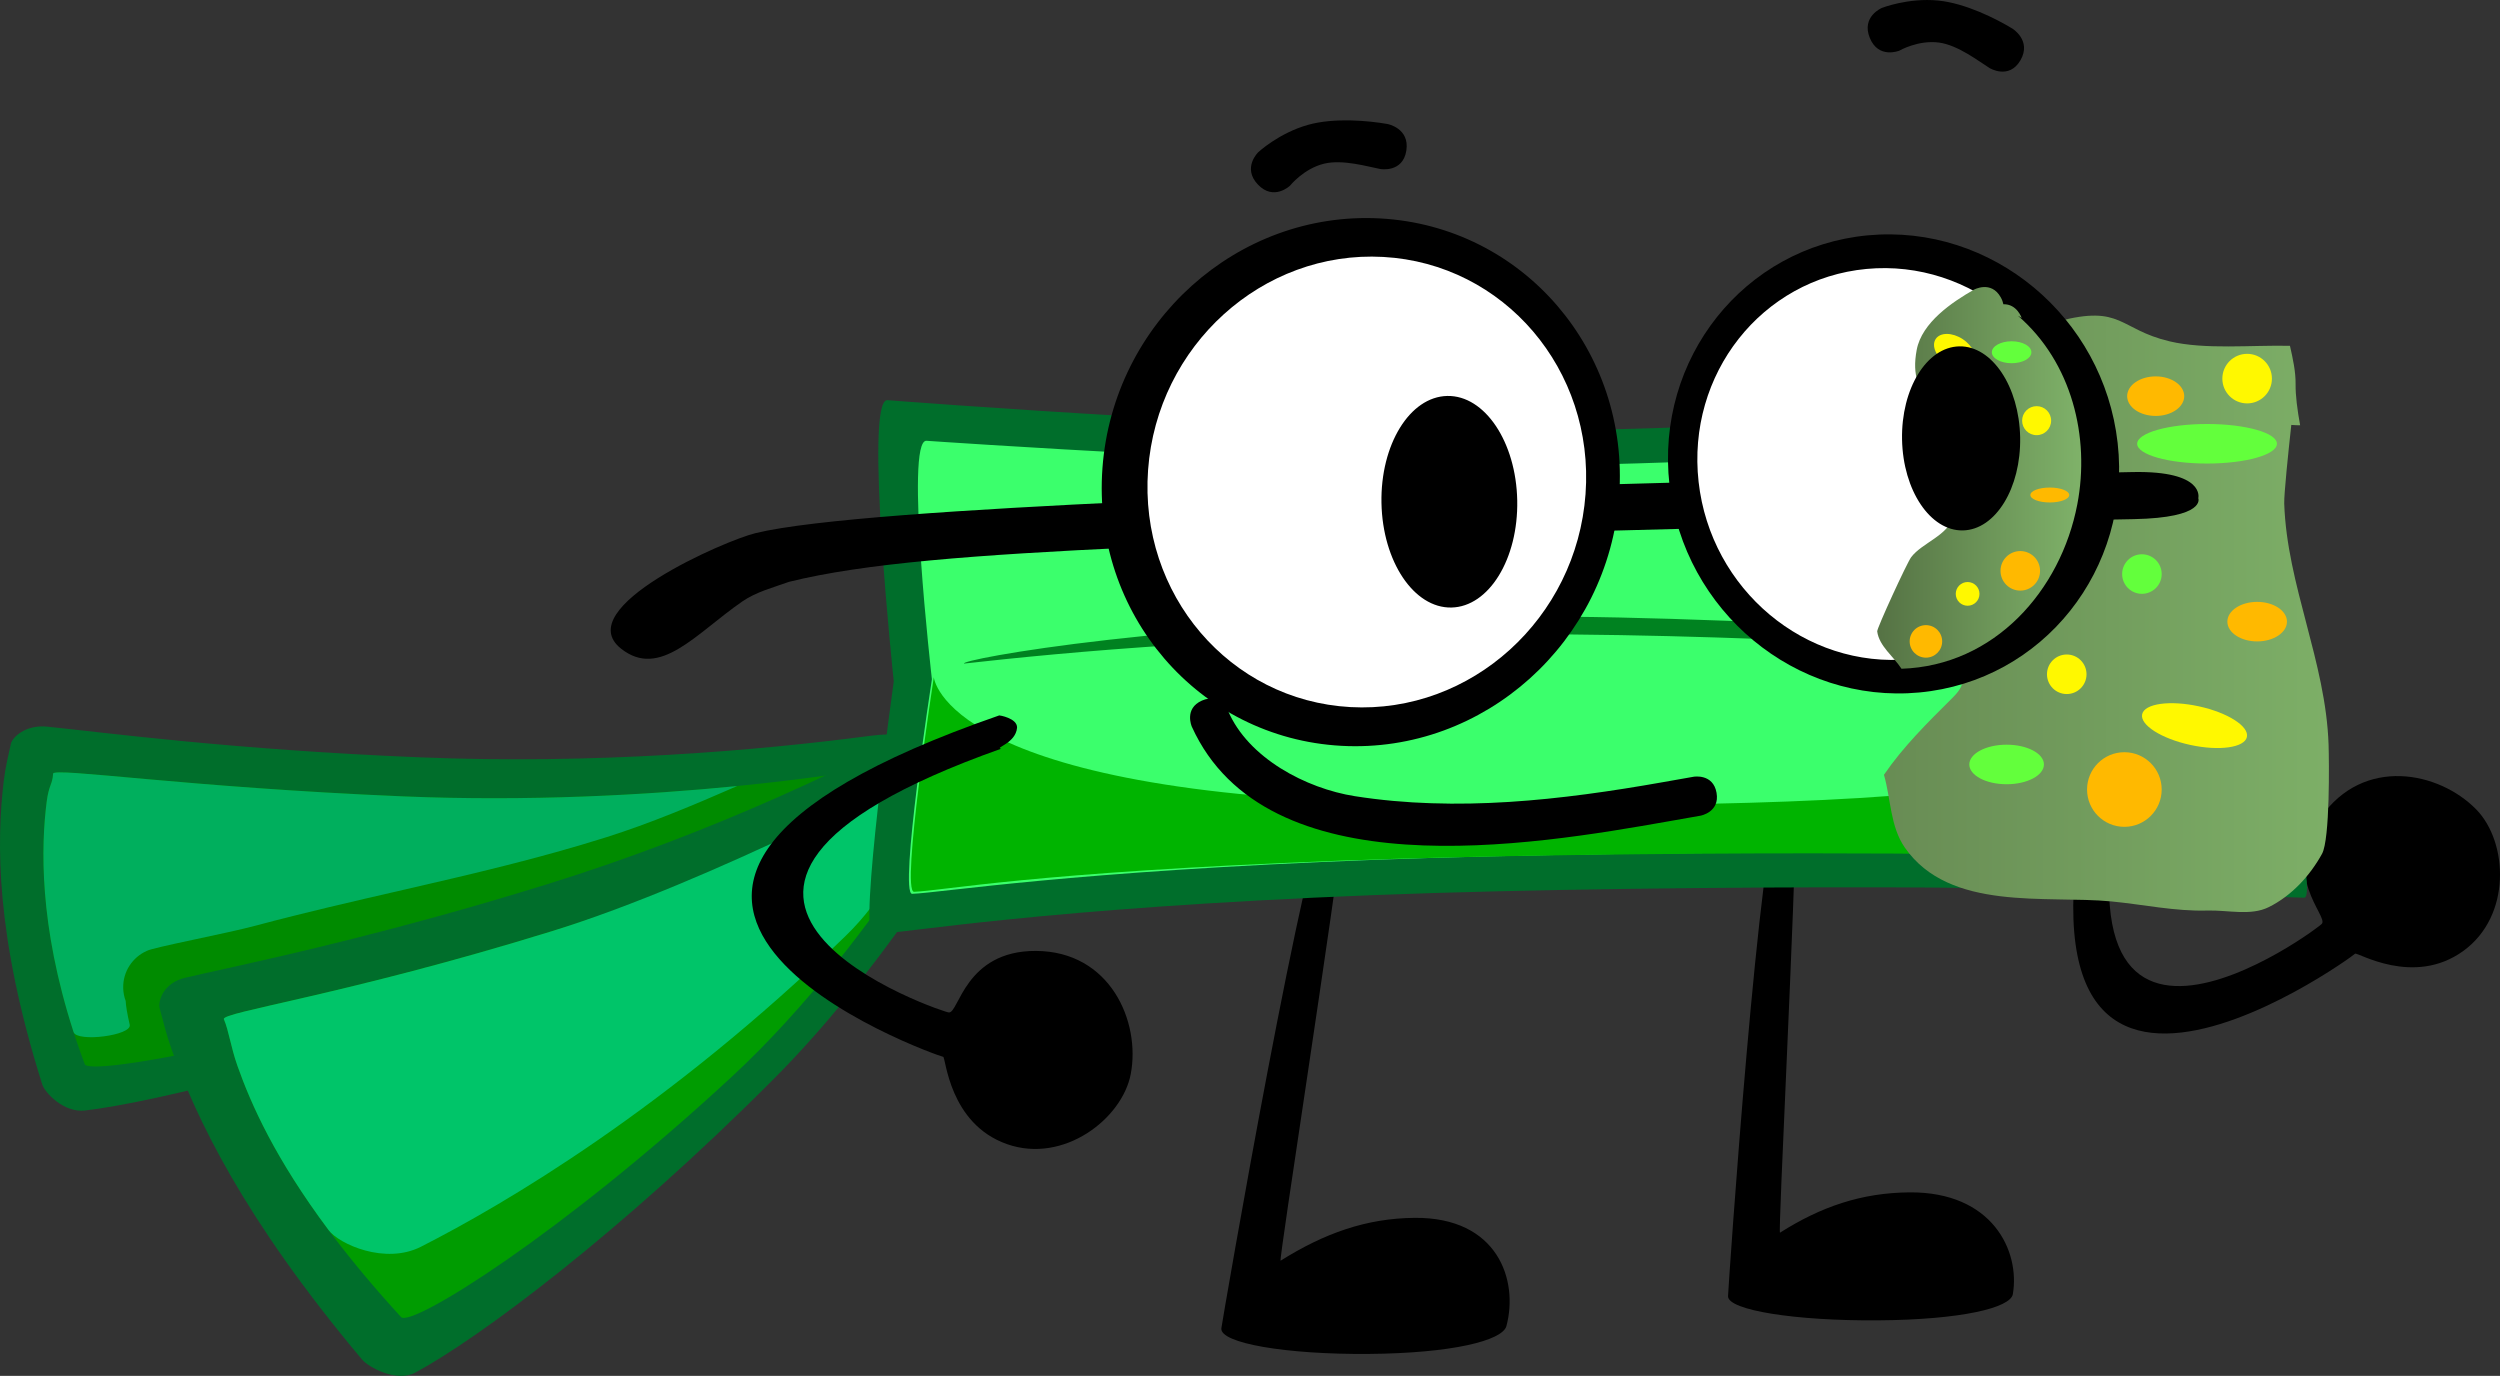 <svg version="1.1" xmlns="http://www.w3.org/2000/svg" xmlns:xlink="http://www.w3.org/1999/xlink" width="158.049" height="86.981" viewBox="0,0,158.049,86.981"><rect x="0" y="0" width="158.049" height="86.981" fill="#333333" stroke="none"/><defs><linearGradient x1="280.08" y1="175.317" x2="308.209" y2="175.317" gradientUnits="userSpaceOnUse" id="color-1"><stop offset="0" stop-color="#688c54"/><stop offset="1" stop-color="#7daf67"/></linearGradient><linearGradient x1="279.652" y1="166.721" x2="292.553" y2="166.721" gradientUnits="userSpaceOnUse" id="color-2"><stop offset="0" stop-color="#557244"/><stop offset="1" stop-color="#7fb269"/></linearGradient></defs><g transform="translate(-160.976,-136.509)"><g data-paper-data="{&quot;isPaintingLayer&quot;:true}" fill-rule="nonzero" stroke="none" stroke-linejoin="miter" stroke-miterlimit="10" stroke-dasharray="" stroke-dashoffset="0" style="mix-blend-mode: normal"><g data-paper-data="{&quot;index&quot;:null}" stroke-width="0" stroke-linecap="round"><path d="M215.971,183.03c3.291,-0.434 5.895,0.593 1.913,3.284c-5.493,3.712 -14.109,8.866 -22.645,12.109c-13.156,4.997 -24.312,7.743 -28.878,8.291c-1.355,0.163 -2.552,-1.136 -2.712,-1.643c-2.984,-9.45 -2.886,-15.393 -2.437,-19.183c0.108,-0.913 0.306,-1.68 0.451,-2.353c0.086,-0.4 0.906,-1.229 2.312,-1.086c3.606,0.367 11.681,1.454 23.554,1.939c11.035,0.451 21.273,-0.412 28.443,-1.358z" fill="#006e2b"/><path d="M216.479,185.027c1.032,-0.181 -11.371,8.322 -23.593,12.508c-14.159,4.85 -26.275,6.995 -26.551,6.254c-2.941,-7.873 -2.793,-13.549 -2.411,-16.578c0.139,-1.104 0.371,-1.095 0.408,-1.792c0.022,-0.417 8.386,0.859 22.104,1.435c13.384,0.562 25.347,-1.004 30.043,-1.828z" fill="#008b00"/><path d="M168.764,198.962c0.006,0.291 0.061,0.57 0.158,0.828c0.005,0.26 0.095,0.806 0.254,1.504c0.155,0.678 -3.336,1.123 -3.549,0.463c-2.205,-6.822 -2.051,-11.785 -1.703,-14.546c0.139,-1.104 0.371,-1.095 0.408,-1.792c0.022,-0.417 8.386,0.859 22.104,1.435c7.962,0.334 15.421,-0.084 21.147,-0.652c-2.746,1.198 -5.505,2.361 -8.28,3.237c-4.232,1.336 -8.509,2.332 -12.79,3.318c-3.122,0.719 -6.247,1.432 -9.359,2.267c-1.908,0.512 -6.542,1.382 -6.907,1.604c-0.89,0.397 -1.502,1.297 -1.482,2.333z" fill="#00af5d"/></g><g data-paper-data="{&quot;index&quot;:null}" stroke-width="0" stroke-linecap="round"><g data-paper-data="{&quot;index&quot;:null}"><path d="M224.877,184.146c-3.233,5.805 -8.644,14.201 -14.951,20.539c-9.722,9.769 -18.722,16.468 -22.699,18.599c-1.18,0.632 -2.955,-0.341 -3.362,-0.825c-7.582,-9.023 -10.511,-15.368 -12.017,-19.545c-0.363,-1.006 -0.568,-1.888 -0.775,-2.651c-0.123,-0.454 0.22,-1.613 1.602,-1.938c2.767,-0.65 8.291,-1.757 15.957,-3.88c2.161,-0.598 4.492,-1.277 6.979,-2.05c10.513,-3.264 19.615,-7.652 25.816,-11.089c2.846,-1.577 5.795,-1.37 3.451,2.839z" fill="#006e2b"/><path d="M222.914,183.255c0.87,-0.542 -6.368,12.694 -15.632,21.285c-10.731,9.953 -20.319,15.925 -20.953,15.232c-6.741,-7.364 -9.155,-12.525 -10.338,-15.871c-0.431,-1.219 -0.542,-2.206 -0.861,-2.959c-0.191,-0.45 7.639,-1.517 20.715,-5.558c12.758,-3.942 23.112,-9.662 27.069,-12.13z" fill="#009c01"/></g><path d="M175.991,203.902c-0.431,-1.219 -0.542,-2.206 -0.861,-2.959c-0.191,-0.45 7.639,-1.517 20.715,-5.558c10.191,-3.149 23.523,-10.326 23.464,-10.238c-0.028,0.042 0.032,5.772 -4.891,10.548c-11.251,10.914 -21.569,16.954 -26.83,19.632c-2.266,1.154 -5.181,-0.171 -5.835,-1.048c-3.379,-4.527 -4.899,-7.936 -5.762,-10.378z" fill="#00c569"/></g><path d="M309.864,196.801c-0.246,0.263 -25.067,18.214 -15.712,-15.218c-0.016,0.004 0.795,-0.848 1.281,-0.481c0.773,0.645 0.21,1.907 0.518,1.582c-7.272,26.738 11.969,12.247 11.814,12.221c0.413,-0.48 -2.629,-3.057 -0.064,-6.73c2.697,-3.862 7.46,-2.905 9.821,-0.495c2.014,2.056 2.251,6.724 -0.814,8.946c-3.157,2.289 -6.726,0.049 -6.843,0.175z" data-paper-data="{&quot;index&quot;:null}" fill="#000000" stroke-width="0" stroke-linecap="butt"/><path d="M238.189,220.485c0.04,-0.36 5.427,-31.759 7.043,-33.874c0.017,-0.022 1.012,-0.67 0.874,0.506c-0.788,6.709 -4.312,29.183 -4.171,29.094c2.761,-1.739 5.437,-2.686 8.483,-2.71c5.247,-0.042 6.568,3.942 5.793,6.84c-0.248,0.926 -3.462,1.721 -8.709,1.763c-5.247,0.042 -9.417,-0.683 -9.312,-1.619z" data-paper-data="{&quot;index&quot;:null}" fill="#000000" stroke-width="0" stroke-linecap="butt"/><path d="M270.221,218.459c0.001,-0.339 1.999,-29.87 3.387,-31.859c0.015,-0.021 0.939,-0.63 0.928,0.476c-0.064,6.31 -1.162,27.447 -1.03,27.363c2.574,-1.636 5.147,-2.526 8.191,-2.549c5.243,-0.04 6.993,3.707 6.531,6.433c-0.148,0.871 -3.276,1.619 -8.519,1.658c-5.243,0.04 -9.49,-0.642 -9.487,-1.522z" data-paper-data="{&quot;index&quot;:null}" fill="#000000" stroke-width="0" stroke-linecap="butt"/><g data-paper-data="{&quot;index&quot;:null}" stroke-width="0"><path d="M259.696,163.707c21.089,-0.267 37.07,-2.637 43.949,-3.337c1.192,-0.121 0.325,17.391 0.325,17.391c0,0 3.687,15.509 2.676,15.5c-1.668,-0.016 -12.066,-0.622 -26.465,-0.656c-9.66,-0.023 -22.878,0.119 -32.39,0.493c-20.876,0.821 -29.595,2.402 -31.63,2.483c-0.925,0.037 1.318,-15.997 1.318,-15.997c0,0 -1.901,-17.878 -0.4,-17.777c0,0 26.839,2.102 42.618,1.902z" fill="#006e2b" stroke-linecap="round"/><path d="M301.4,162.995c1.105,-0.105 0.274,14.746 0.274,14.746c0,0 3.396,13.146 2.458,13.139c-1.547,-0.011 -12.748,-0.479 -26.103,-0.486c-8.96,-0.005 -21.221,0.136 -30.044,0.468c-19.365,0.728 -27.455,2.083 -29.342,2.154c-0.858,0.033 1.247,-13.567 1.247,-13.567c0,0 -1.736,-15.157 -0.343,-15.074c0,0 24.891,1.741 39.527,1.547c19.561,-0.259 35.945,-2.323 42.326,-2.927z" fill="#3bff6c" stroke-linecap="round"/><path d="M304.149,190.753c-1.547,-0.011 -15.187,-0.289 -28.543,-0.296c-8.96,-0.005 -21.221,0.136 -30.044,0.468c-19.365,0.728 -24.91,1.892 -26.798,1.963c-0.858,0.033 1.247,-13.567 1.247,-13.567c0,0 0.601,7.432 30.108,7.98c11.347,0.211 27.27,0.207 36.292,-1.088c9.865,-1.415 16.322,-4.494 16.385,-4.228c0,0 1.92,8.771 1.352,8.767z" fill="#00b400" stroke-linecap="round"/><path d="M299.204,177.651c-11.504,0.296 -24.798,-1.055 -42.053,-1.043c-17.157,0.011 -29,1.152 -35.222,1.852c-0.425,-0.219 13.015,-2.804 35.374,-2.965c14.715,-0.106 42.278,1.921 41.902,2.156z" data-paper-data="{&quot;index&quot;:null}" fill="#008220" stroke-linecap="butt"/></g><path d="M306.153,163.391c-0.107,-0.007 -0.214,-0.013 -0.322,-0.018c-0.181,1.658 -0.466,4.389 -0.447,4.969c0.168,5.15 2.633,10.001 2.804,15.249c0.033,1.025 0.094,5.97 -0.414,6.896c-0.752,1.371 -1.919,2.654 -3.372,3.372c-1.146,0.567 -2.585,0.176 -3.88,0.214c-2.033,0.059 -4.047,-0.382 -6.07,-0.577c-4.107,-0.395 -10.23,0.658 -13.053,-3.401c-0.925,-1.33 -0.88,-3.07 -1.32,-4.604c1.206,-1.767 2.763,-3.307 4.299,-4.831c0.326,-0.323 0.698,-0.735 0.668,-1.179c-0.116,-1.7 -1.818,-3.118 -1.803,-4.821c0.011,-1.251 0.498,-2.476 1.01,-3.631c0.304,-0.688 1.268,-1.072 1.398,-1.807c0.299,-1.697 -2.861,-2.717 -2.805,-4.436c0.129,-3.945 2.725,-4.302 5.355,-5.95c1.002,-0.628 1.746,-1.712 2.906,-2.017c4.036,-1.06 3.809,0.506 7.033,1.27c2.26,0.536 5.169,0.228 7.606,0.282c0.188,0.821 0.368,1.643 0.357,2.438c-0.01,0.673 0.107,1.61 0.287,2.586z" fill="url(#color-1)" stroke-width="0.5" stroke-linecap="butt"/><path d="M207.908,174.531c-2.935,2.022 -5.215,4.933 -7.671,2.984c-3.256,-2.583 6.656,-6.865 8.5,-7.3c3.536,-0.87 13.434,-1.502 23.972,-1.997c23.313,-1.094 54.412,-1.698 63.107,-1.866c4.594,-0.089 4.136,1.652 4.136,1.652c0,0 0.516,1.236 -4.078,1.325c-8.759,0.17 -39.871,0.696 -63.244,1.789c-9.964,0.466 -17.058,1 -21.776,2.176c-0.989,0.357 -2.064,0.629 -2.947,1.237z" data-paper-data="{&quot;index&quot;:null}" fill="#000000" stroke-width="0" stroke-linecap="butt"/><g data-paper-data="{&quot;index&quot;:null}" stroke-width="0" stroke-linecap="butt"><path d="M248.232,150.318c9.02,0.493 15.782,8.356 15.105,17.563c-0.678,9.207 -8.539,16.271 -17.559,15.779c-9.02,-0.493 -15.782,-8.356 -15.105,-17.563c0.678,-9.207 8.539,-16.271 17.559,-15.779z" fill="#000000"/><path d="M233.557,166.218c0.573,-7.858 7.228,-13.887 14.865,-13.466c7.637,0.422 13.364,7.134 12.791,14.993c-0.573,7.858 -7.228,13.887 -14.865,13.466c-7.637,-0.422 -13.364,-7.134 -12.791,-14.993z" fill="#ffffff"/><path d="M294.853,164.512c0.899,7.98 -4.714,15.043 -12.538,15.775c-7.824,0.732 -14.896,-5.144 -15.795,-13.125c-0.899,-7.98 4.714,-15.043 12.538,-15.775c7.824,-0.732 14.896,5.144 15.795,13.125z" fill="#000000"/><path d="M292.35,164.715c0.762,6.812 -3.99,12.839 -10.614,13.463c-6.624,0.624 -12.613,-4.393 -13.375,-11.204c-0.762,-6.812 3.99,-12.839 10.614,-13.463c6.624,-0.624 12.613,4.393 13.375,11.204z" fill="#ffffff"/></g><path d="M287.628,155.744c0.86,-0.029 1.16,0.871 1.16,0.871l-0.236,-0.144c3.409,2.949 4.564,7.673 3.75,11.924c-1.043,5.445 -5.23,10.201 -11.114,10.392c-0.512,-0.787 -1.412,-1.43 -1.536,-2.361c-0.025,-0.191 1.881,-4.334 2.144,-4.687c0.692,-0.927 2.385,-1.379 2.695,-2.646c0.234,-0.959 -0.182,-1.983 -0.041,-2.96c0.104,-0.717 0.951,-1.432 0.63,-2.081c-1.067,-2.158 -3.553,-2.088 -2.931,-5.422c0.323,-1.732 2.246,-3.026 3.616,-3.806c0,0 1.093,-0.607 1.7,0.486c0.086,0.155 0.138,0.3 0.164,0.435z" fill="url(#color-2)" stroke-width="0.5" stroke-linecap="butt"/><path d="M252.474,161.541c2.37,-0.046 4.349,2.911 4.421,6.605c0.072,3.694 -1.792,6.725 -4.162,6.771c-2.37,0.046 -4.349,-2.911 -4.421,-6.605c-0.072,-3.694 1.792,-6.725 4.162,-6.771z" data-paper-data="{&quot;index&quot;:null}" fill="#000000" stroke-width="0" stroke-linecap="butt"/><path d="M220.602,203.321c-0.356,-0.052 -29.255,-10.212 3.546,-21.584c-0.012,-0.011 1.15,0.17 1.126,0.778c-0.09,1.003 -1.447,1.26 -1.004,1.327c-26.114,9.267 -3.239,16.815 -3.307,16.673c0.629,0.066 1.013,-3.902 5.493,-3.889c4.71,0.014 6.639,4.473 6.005,7.787c-0.541,2.827 -4.242,5.682 -7.814,4.431c-3.681,-1.289 -3.874,-5.498 -4.045,-5.523z" data-paper-data="{&quot;index&quot;:null}" fill="#000000" stroke-width="0" stroke-linecap="butt"/><path d="M240.523,146.13c0,0 1.305,-1.212 3.149,-1.729c1.671,-0.469 3.832,-0.26 5.013,-0.054c0,0 1.42,0.255 1.2,1.679c-0.22,1.424 -1.64,1.169 -1.64,1.169c-0.785,-0.146 -2.369,-0.625 -3.554,-0.34c-1.294,0.31 -2.16,1.392 -2.16,1.392c0,0 -1.028,0.986 -2.032,-0.072c-1.004,-1.058 0.024,-2.044 0.024,-2.044z" data-paper-data="{&quot;index&quot;:null}" fill="#000000" stroke-width="0.5" stroke-linecap="butt"/><path d="M279.95,137.009c0,0 1.656,-0.654 3.562,-0.465c1.727,0.171 3.664,1.152 4.689,1.774c0,0 1.23,0.754 0.507,2.001c-0.723,1.246 -1.953,0.492 -1.953,0.492c-0.678,-0.422 -1.979,-1.443 -3.187,-1.61c-1.318,-0.182 -2.518,0.511 -2.518,0.511c0,0 -1.316,0.545 -1.867,-0.807c-0.55,-1.351 0.766,-1.896 0.766,-1.896z" data-paper-data="{&quot;index&quot;:null}" fill="#000000" stroke-width="0.5" stroke-linecap="butt"/><path d="M269.495,186.628c0.218,1.231 -1.013,1.448 -1.013,1.448l-1.982,0.35c-8.823,1.558 -25.49,4.365 -30.178,-5.978c0,0 -0.504,-1.144 0.64,-1.648c1.144,-0.504 1.648,0.64 1.648,0.64c1.268,2.991 4.933,4.917 8.02,5.403c6.451,1.015 13.065,0.248 19.435,-0.879l1.982,-0.35c0,0 1.231,-0.218 1.448,1.013z" fill="#000000" stroke-width="0.5" stroke-linecap="butt"/><path d="M299.448,183.604c-1.829,-0.397 -3.193,-1.265 -3.046,-1.94c0.146,-0.675 1.748,-0.9 3.576,-0.503c1.829,0.397 3.193,1.265 3.046,1.94c-0.146,0.675 -1.748,0.9 -3.576,0.503z" fill="#fff800" stroke-width="0.5" stroke-linecap="butt"/><path d="M301.472,160.445c0,-0.865 0.701,-1.567 1.567,-1.567c0.865,0 1.567,0.701 1.567,1.567c0,0.865 -0.701,1.567 -1.567,1.567c-0.865,0 -1.567,-0.701 -1.567,-1.567z" fill="#fff800" stroke-width="0.5" stroke-linecap="butt"/><path d="M290.385,179.136c0,-0.69 0.56,-1.25 1.25,-1.25c0.69,0 1.25,0.56 1.25,1.25c0,0.69 -0.56,1.25 -1.25,1.25c-0.69,0 -1.25,-0.56 -1.25,-1.25z" fill="#fff800" stroke-width="0.5" stroke-linecap="butt"/><path d="M301.789,175.809c0,-0.69 0.843,-1.25 1.884,-1.25c1.04,0 1.884,0.56 1.884,1.25c0,0.69 -0.843,1.25 -1.884,1.25c-1.04,0 -1.884,-0.56 -1.884,-1.25z" fill="#ffb900" stroke-width="0.5" stroke-linecap="butt"/><path d="M292.919,186.422c0,-1.303 1.056,-2.359 2.359,-2.359c1.303,0 2.359,1.056 2.359,2.359c0,1.303 -1.056,2.359 -2.359,2.359c-1.303,0 -2.359,-1.056 -2.359,-2.359z" fill="#ffb900" stroke-width="0.5" stroke-linecap="butt"/><path d="M295.454,161.554c0,-0.69 0.808,-1.25 1.804,-1.25c0.997,0 1.804,0.56 1.804,1.25c0,0.69 -0.808,1.25 -1.804,1.25c-0.997,0 -1.804,-0.56 -1.804,-1.25z" fill="#ffb900" stroke-width="0.5" stroke-linecap="butt"/><path d="M296.087,164.564c0,-0.69 1.978,-1.25 4.418,-1.25c2.44,0 4.418,0.56 4.418,1.25c0,0.69 -1.978,1.25 -4.418,1.25c-2.44,0 -4.418,-0.56 -4.418,-1.25z" fill="#63ff3c" stroke-width="0.5" stroke-linecap="butt"/><path d="M285.475,184.838c0,-0.69 1.056,-1.25 2.359,-1.25c1.303,0 2.359,0.56 2.359,1.25c0,0.69 -1.056,1.25 -2.359,1.25c-1.303,0 -2.359,-0.56 -2.359,-1.25z" fill="#63ff3c" stroke-width="0.5" stroke-linecap="butt"/><path d="M295.137,172.8c0,-0.69 0.56,-1.25 1.25,-1.25c0.69,0 1.25,0.56 1.25,1.25c0,0.69 -0.56,1.25 -1.25,1.25c-0.69,0 -1.25,-0.56 -1.25,-1.25z" fill="#63ff3c" stroke-width="0.5" stroke-linecap="butt"/><path d="M284.618,174.054c0,-0.414 0.336,-0.75 0.75,-0.75c0.414,0 0.75,0.336 0.75,0.75c0,0.414 -0.336,0.75 -0.75,0.75c-0.414,0 -0.75,-0.336 -0.75,-0.75z" fill="#fff800" stroke-width="0.5" stroke-linecap="butt"/><path d="M284.031,159.503c-0.659,-0.434 -0.964,-1.133 -0.681,-1.563c0.283,-0.43 1.046,-0.426 1.705,0.007c0.659,0.434 0.964,1.133 0.681,1.563c-0.283,0.43 -1.046,0.426 -1.705,-0.007z" fill="#fff800" stroke-width="0.5" stroke-linecap="butt"/><path d="M287.447,172.597c0,-0.69 0.56,-1.25 1.25,-1.25c0.69,0 1.25,0.56 1.25,1.25c0,0.69 -0.56,1.25 -1.25,1.25c-0.69,0 -1.25,-0.56 -1.25,-1.25z" fill="#ffb900" stroke-width="0.5" stroke-linecap="butt"/><path d="M286.9,158.778c0,-0.384 0.56,-0.694 1.25,-0.694c0.69,0 1.25,0.311 1.25,0.694c0,0.384 -0.56,0.694 -1.25,0.694c-0.69,0 -1.25,-0.311 -1.25,-0.694z" fill="#63ff3c" stroke-width="0.5" stroke-linecap="butt"/><path d="M289.335,167.803c0,-0.261 0.55,-0.472 1.228,-0.472c0.678,0 1.228,0.211 1.228,0.472c0,0.261 -0.55,0.472 -1.228,0.472c-0.678,0 -1.228,-0.211 -1.228,-0.472z" fill="#ffb900" stroke-width="0.5" stroke-linecap="butt"/><path d="M288.814,163.103c0,-0.506 0.41,-0.917 0.917,-0.917c0.506,0 0.917,0.41 0.917,0.917c0,0.506 -0.41,0.917 -0.917,0.917c-0.506,0 -0.917,-0.41 -0.917,-0.917z" fill="#fff800" stroke-width="0.5" stroke-linecap="butt"/><path d="M281.704,177.058c0,-0.568 0.46,-1.028 1.028,-1.028c0.568,0 1.028,0.46 1.028,1.028c0,0.568 -0.46,1.028 -1.028,1.028c-0.568,0 -1.028,-0.46 -1.028,-1.028z" fill="#ffb900" stroke-width="0.5" stroke-linecap="butt"/><path d="M288.689,164.152c0.062,3.213 -1.559,5.85 -3.62,5.89c-2.062,0.04 -3.784,-2.532 -3.846,-5.746c-0.062,-3.213 1.559,-5.85 3.62,-5.89c2.062,-0.04 3.784,2.532 3.846,5.746z" data-paper-data="{&quot;index&quot;:null}" fill="#000000" stroke-width="0" stroke-linecap="butt"/></g></g></svg>